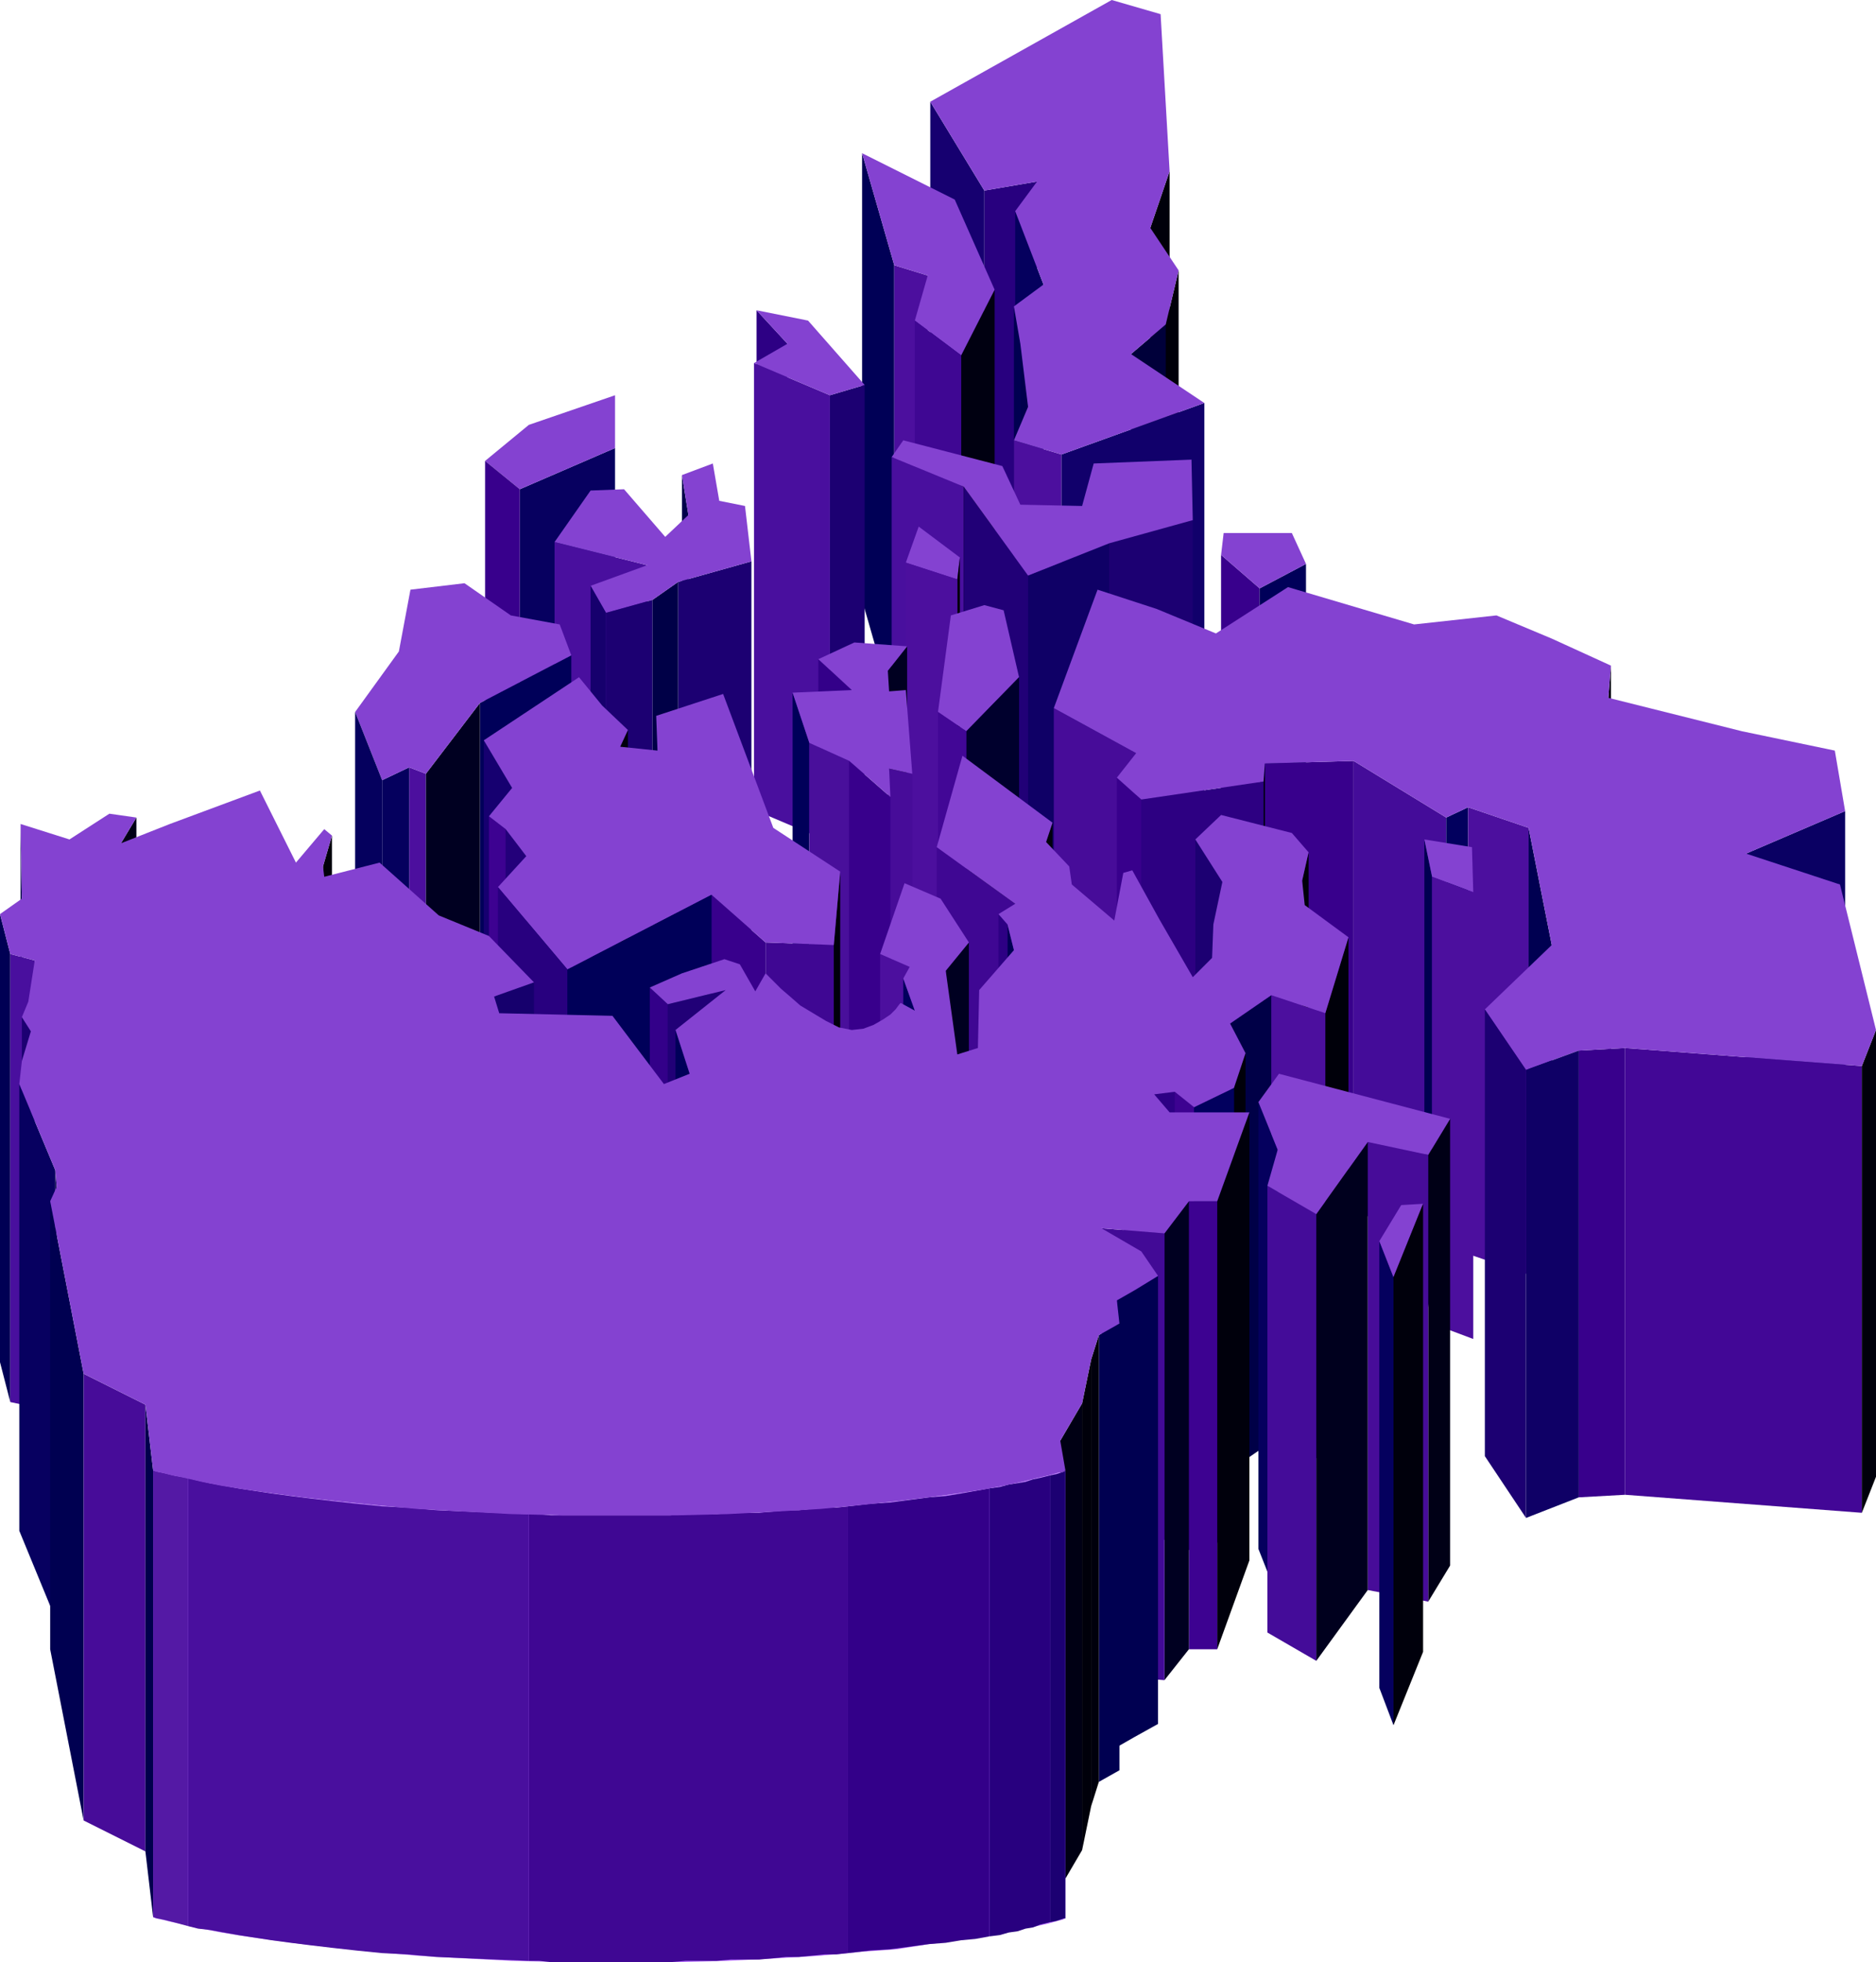 <svg xmlns="http://www.w3.org/2000/svg" width="1.458in" height="1.524in" fill-rule="evenodd" stroke-linecap="round" preserveAspectRatio="none" viewBox="0 0 1458 1524"><style>.pen1{stroke:none}.brush2{fill:#28007f}.brush3{fill:#160070}.brush4{fill:#00000a}.brush6{fill:#4c0f9e}.brush7{fill:#05005e}.brush8{fill:#000051}.brush9{fill:#2d0084}.brush12{fill:#8442d1}.brush13{fill:#3f0793}.brush14{fill:#1c0072}.brush15{fill:#490f9e}.brush16{fill:#00004c}.brush18{fill:#210077}.brush19{fill:#0f0066}.brush21{fill:#420796}.brush22{fill:#070060}.brush23{fill:#38008c}.brush24{fill:#000059}.brush25{fill:#000047}.brush26{fill:#16006d}.brush27{fill:#000021}.brush28{fill:#330089}.brush29{fill:#00000c}.brush30{fill:#470c99}.brush33{fill:#440c99}.brush34{fill:#02005e}.brush35{fill:#3d0291}.brush36{fill:#000016}</style><path d="M806 141v347l-41 8V148l41-7z" class="pen1 brush2"/><path d="M765 148v348l-42-69V79l42 69z" class="pen1 brush3"/><path d="M909 133v347l-15 44V177l15-44z" class="pen1 brush4"/><path d="M695 206v347l-25-87V119l25 87z" class="pen1" style="fill:#000056"/><path d="M721 214v348l-26-9V206l26 8z" class="pen1 brush6"/><path d="M811 221v347l-22-57V164l22 57z" class="pen1 brush7"/><path d="M916 210v347l-10 42V252l10-42z" class="pen1 brush4"/><path d="M793 267v347l-5-29V238l5 29z" class="pen1 brush8"/><path d="M612 267v347l-24-25V241l24 26z" class="pen1 brush9"/><path d="M906 252v347l-27 23V275l27-23z" class="pen1" style="fill:#00003a"/><path d="M773 225v347l-26 51V276l26-51z" class="pen1" style="fill:#001"/><path d="m670 119 72 36 31 70-26 51-36-27 10-35-26-8-25-87z" class="pen1 brush12"/><path d="M747 276v347l-36-27V249l36 27z" class="pen1 brush13"/><path d="M672 299v347l-27 8V307l27-8z" class="pen1 brush14"/><path d="M645 307v347l-59-25V282l59 25z" class="pen1 brush15"/><path d="m588 241 40 8 44 50-27 8-59-25 26-15-24-26z" class="pen1 brush12"/><path d="M799 316v348l-6-50V267l6 49z" class="pen1 brush16"/><path d="M825 353v347l-37-11V342l37 11z" class="pen1 brush6"/><path d="M936 313v348l-111 39V353l111-40z" class="pen1" style="fill:#11006b"/><path d="m864 0 38 11 7 122-15 44 22 33-10 42-27 23 57 38-111 40-37-11 11-26-6-49-5-29 23-17-22-57 17-23-41 7-42-69L864 0z" class="pen1 brush12"/><path d="M749 378v347l-56-23V355l56 23z" class="pen1 brush15"/><path d="M927 404v348l-65 17V422l65-18z" class="pen1 brush14"/><path d="M799 447v347l-50-69V378l50 69z" class="pen1 brush18"/><path d="M862 422v347l-63 25V447l63-25z" class="pen1 brush19"/><path d="m702 342 77 20 14 30 48 1 9-33 76-3 1 47-65 18-63 25-50-69-56-23 9-13zm12 67 32 24-2 17-40-13 10-28z" class="pen1 brush12"/><path d="M746 433v347l-2 17V450l2-17z" class="pen1 brush4"/><path d="M744 450v347l-40-12V437l40 13z" class="pen1 brush6"/><path d="m765 470 15 4 12 52-41 42-22-15 10-75 26-8z" class="pen1 brush12"/><path d="M792 526v347l-41 42V568l41-42z" class="pen1" style="fill:#00002d"/><path d="M751 568v347l-22-14V553l22 15z" class="pen1 brush21"/><path d="M478 348v347l-74 33V380l74-32z" class="pen1 brush22"/><path d="M478 307v41l-74 32-27-22 34-28 67-23z" class="pen1 brush12"/><path d="M404 380v348l-27-23V358l27 22z" class="pen1 brush23"/><path d="M535 400v347l-5-31V369l5 31z" class="pen1 brush16"/><path d="M503 439v347l-72-17V421l72 18z" class="pen1 brush15"/><path d="M584 436v347l-57 17V452l57-16z" class="pen1 brush14"/><path d="M979 457v347l-30-26V431l30 26z" class="pen1 brush23"/><path d="M1015 438v347l-36 19V457l36-19z" class="pen1 brush24"/><path d="M951 414h53l11 24-36 19-30-26 2-17z" class="pen1 brush12"/><path d="M527 452v348l-20 13V466l20-14z" class="pen1 brush25"/><path d="m431 421 28-40 26-1 32 37 18-17-5-31 24-9 5 29 20 4 5 43-57 16-20 14-36 10-12-21 44-16-72-18z" class="pen1 brush12"/><path d="M471 476v347l-12-21V455l12 21z" class="pen1 brush26"/><path d="M507 466v347l-36 10V476l36-10z" class="pen1 brush14"/><path d="M705 502v347l-15 19V521l15-19z" class="pen1 brush27"/><path d="M662 536v347l-26-23V512l26 24z" class="pen1 brush28"/><path d="M1252 517v348l-2 24V542l2-25z" class="pen1 brush4"/><path d="M444 509v347l-71 37V546l71-37zm185 68v347l-13-39V538l13 39z" class="pen1 brush24"/><path d="M488 567v347l-6 13V580l6-13z" class="pen1 brush29"/><path d="M511 583v347l-1-27V556l1 27z" class="pen1 brush25"/><path d="M883 585v347l-64-35V550l64 35z" class="pen1 brush30"/><path d="M660 591v348l-31-15V577l31 14z" class="pen1" style="fill:#490f9b"/><path d="M1052 591v347l-69 2V593l69-2z" class="pen1 brush23"/><path d="M709 601v347l-18-3V597l18 4z" class="pen1 brush30"/><path d="M331 601v347l-13-5V596l13 5z" class="pen1 brush6"/><path d="M373 546v347l-42 55V601l42-55z" class="pen1 brush27"/><path d="M318 596v347l-21 11V606l21-10z" class="pen1 brush7"/><path d="m297 606-21-53 34-47 9-48 42-5 36 25 38 7 9 24-71 37-42 55-13-5-21 10z" class="pen1 brush12"/><path d="M297 606v348l-21-54V553l21 53z" class="pen1 brush7"/><path d="M983 593v347l-1 14V607l1-14z" class="pen1 brush4"/><path d="M398 612v347l-22-37V575l22 37z" class="pen1 brush3"/><path d="M692 619v348l-32-28V591l32 28z" class="pen1 brush23"/><path d="m616 538 46-2-26-24 28-13 41 3-15 19 1 16 13-1 5 65-18-4 1 22-32-28-31-14-13-39z" class="pen1 brush12"/><path d="M887 621v347l-19-17V604l19 17z" class="pen1 brush23"/><path d="M982 607v347l-95 14V621l95-14z" class="pen1" style="fill:#2d0082"/><path d="M1124 635v347l-72-44V591l72 44z" class="pen1 brush33"/><path d="M1141 627v347l-17 8V635l17-8z" class="pen1 brush34"/><path d="M1188 643v347l-47-16V627l47 16z" class="pen1 brush6"/><path d="M393 644v347l-13-10V634l13 10z" class="pen1 brush35"/><path d="M818 639v347l-5 16V654l5-15z" class="pen1 brush29"/><path d="M106 635v347l-12 20V655l12-20z" class="pen1 brush36"/><path d="M1434 630v348l-77 33V663l77-33z" class="pen1" style="fill:#0a0063"/><path d="M409 665v347l-16-21V644l16 21z" class="pen1" style="fill:#23007a"/><path d="M258 649v347l-7 24V673l7-24z" class="pen1 brush4"/><path d="M1113 681v347l-6-29V652l6 29z" class="pen1 brush8"/><path d="M1017 662v347l-5 22V684l5-22z" class="pen1 brush4"/><path d="M950 685v348l-21-34V652l21 33z" class="pen1 brush14"/><path d="m1107 652 37 6 1 35-32-12-6-29z" class="pen1 brush12"/><path d="M1145 693v347l-32-12V681l32 12z" class="pen1 brush6"/><path d="M17 698v347l-1-58V640l1 58z" class="pen1" style="fill:#004"/><path d="M789 702v347l-61-43V658l61 44z" class="pen1 brush13"/><path d="M783 718v348l-7-8V710l7 8z" class="pen1 brush9"/><path d="M595 732v348l-42-38V695l42 37z" class="pen1 brush23"/><path d="M648 734v347l-53-1V732l53 2z" class="pen1 brush13"/><path d="M653 677v347l-5 57V734l5-57z" class="pen1 brush4"/><path d="M1206 734v348l-18-92V643l18 91z" class="pen1 brush8"/><path d="M788 738v347l-5-19V718l5 20zM8 741v348l-8-31V710l8 31z" class="pen1" style="fill:#000054"/><path d="M27 746v347l-19-4V741l19 5z" class="pen1 brush15"/><path d="M707 751v347l-23-10V741l23 10z" class="pen1 brush6"/><path d="m376 575 74-49 18 22 20 19-6 13 29 3-1-27 52-17 39 104 52 34-5 57-53-2-42-37-112 58-54-64 22-24-16-21-13-10 18-22-22-37z" class="pen1 brush12"/><path d="M441 753v347l-54-64V689l54 64z" class="pen1 brush2"/><path d="M553 695v347l-112 58V753l112-58z" class="pen1 brush24"/><path d="M753 732v347l-18 23V754l18-22z" class="pen1 brush27"/><path d="M415 763v348l-31 10V774l31-11z" class="pen1 brush26"/><path d="M519 780v347l-14-13V767l14 13z" class="pen1 brush28"/><path d="M564 769v347l-45 11V780l45-11z" class="pen1 brush18"/><path d="M711 785v347l-9-24V760l9 25z" class="pen1 brush34"/><path d="M1048 728v347l-18 60V787l18-59z" class="pen1 brush4"/><path d="M1030 787v348l-42-15V773l42 14z" class="pen1 brush6"/><path d="M988 773v347l-32 22V795l32-22z" class="pen1 brush25"/><path d="M24 801v347l-7-11V790l7 11z" class="pen1 brush14"/><path d="M1263 814v347l-36 2V816l36-2z" class="pen1 brush23"/><path d="M1447 828v347l-184-14V814l184 14z" class="pen1 brush21"/><path d="M1458 800v347l-11 28V828l11-28z" class="pen1 brush29"/><path d="m853 458 46 15 46 19 56-36 98 29 64-7 43 18 46 21-2 25 104 26 72 15 8 47-77 33 73 24 28 113-11 28-184-14-36 2-41 15-32-47 52-50-18-91-47-16-17 8-72-44-69 2-1 14-95 14-19-17 15-19-64-35 34-92z" class="pen1 brush12"/><path d="M1186 831v348l-32-48V784l32 47z" class="pen1 brush14"/><path d="M1227 816v347l-41 16V831l41-15z" class="pen1 brush19"/><path d="M536 834v347l-11-33V800l11 34z" class="pen1 brush24"/><path d="M968 818v348l-9 26V845l9-27z" class="pen1 brush4"/><path d="M913 848v347l-16 2V850l16-2z" class="pen1 brush9"/><path d="M928 860v347l-15-12V848l15 12z" class="pen1 brush35"/><path d="M959 845v347l-31 15V860l31-15z" class="pen1 brush34"/><path d="M993 893v348l-15-38V856l15 37z" class="pen1 brush7"/><path d="M1127 869v347l-17 28V897l17-28z" class="pen1 brush36"/><path d="M1110 897v347l-47-9V887l47 10z" class="pen1 brush30"/><path d="M43 909v348l-28-68V842l28 67z" class="pen1 brush22"/><path d="M44 922v348l-1-13V909l1 13z" class="pen1 brush25"/><path d="M971 864v348l-25 69V933l25-69z" class="pen1 brush29"/><path d="M946 933v348h-22V933h22z" class="pen1 brush35"/><path d="M1023 943v347l-38-22V921l38 22z" class="pen1 brush33"/><path d="M1063 887v348l-40 55V943l40-56z" class="pen1" style="fill:#00001e"/><path d="m994 834 133 35-17 28-47-10-40 56-38-22 8-28-15-37 16-22z" class="pen1 brush12"/><path d="M924 933v348l-19 24V958l19-25z" class="pen1 brush27"/><path d="M905 958v347l-49-4V954l49 4z" class="pen1" style="fill:#420a96"/><path d="M1083 992v348l-11-29V964l11 28z" class="pen1 brush7"/><path d="m1089 936 17-1-23 57-11-28 17-28z" class="pen1 brush12"/><path d="M1106 935v348l-23 57V992l23-57z" class="pen1 brush29"/><path d="M900 991v348l-18 10v-347l18-11zm-18 11v347l-14 8v-347l14-8z" class="pen1 brush8"/><path d="M870 1028v347l-16 9v-347l16-9z" class="pen1 brush8"/><path d="M854 1037v347l-6 19v-347l6-19z" class="pen1 brush29"/><path d="M65 1067v347l-26-133V933l26 134z" class="pen1 brush8"/><path d="M848 1056v347l-7 34v-347l7-34z" class="pen1 brush4"/><path d="M113 1091v347l-48-24v-347l48 24z" class="pen1 brush30"/><path d="M841 1090v347l-17 29v-347l17-29z" class="pen1" style="fill:#000014"/><path d="M119 1142v347l-6-51v-347l6 51z" class="pen1 brush16"/><path d="M828 1142v348l-2 1-4 1-7 2-9 2-12 2-14 3-16 3-20 3-22 3-25 4-28 2-31 3-34 2-38 2-40 1h-88l-41-1-38-2-35-2-33-3-29-3-27-3-23-3-21-3-19-3-15-3-13-3-10-2-8-2-5-1-2-1v-347l2 1 5 1 8 2 10 2 13 3 15 3 19 3 21 3 23 3 27 3 29 3 33 3 35 2 38 2 41 1h88l40-1 38-2 34-2 31-3 28-3 25-3 22-3 20-3 16-3 14-3 12-3 9-2 7-2 4-1 2-1z" class="pen1" style="fill:#b770ff"/><path d="M828 1142v348h-1l-3 1-3 1-5 1v-347l5-1 3-1 3-1 1-1z" class="pen1 brush14"/><path d="M816 1146v347l-4 1-4 1-5 2-6 1-6 2-7 1-7 2-8 1v-348l8-1 7-2 7-1 6-1 6-2 5-1 4-1 4-1z" class="pen1 brush2"/><path d="M769 1156v348l-11 2-11 1-12 2-13 1-15 2-15 2-16 1-17 2v-347l17-2 16-1 15-2 15-2 13-1 12-2 11-2 11-2z" class="pen1 brush28"/><path d="M659 1170v347l-9 1h-9l-10 1-10 1h-10l-10 1-11 1h-22l-11 1h-24l-12 1h-93l-9-1h-8v-347h8l9 1h93l12-1h24l11-1h22l11-1 10-1h10l10-1 10-1h9l9-1z" class="pen1 brush13"/><path d="M411 1176v347l-25-1-24-1-23-1-22-2-20-1-20-2-18-2-17-2-16-2-15-2-13-2-13-2-11-2-11-2-9-1-8-2v-348l8 2 9 2 11 2 11 2 13 2 13 2 15 2 16 2 17 2 18 2 20 2 20 1 22 2 23 1 24 1 25 1z" class="pen1 brush15"/><path d="M146 1148v348l-11-3-8-2-5-1-3-1v-347l3 1 5 1 8 2 11 2z" class="pen1" style="fill:#5419a5"/><path d="m16 640 38 12 31-20 21 3-12 20 38-15 70-26 8 16 20 40 22-26 6 5-7 24 1 8 43-11 46 41 39 16 35 36-31 11 4 13 88 2 40 53 20-8-11-34 39-31-45 11-14-13 25-11 33-11 12 4 12 21 8-14 2 2 4 4 6 6 7 6 8 7 10 6 10 6 10 5 10 2 9-1 8-3 7-4 6-4 4-4 3-4 1-1 11 6-9-25 5-9-23-10 19-55 28 12 22 34-18 22 9 65 16-5 1-45 27-31-5-20-7-8 13-8-61-44 20-71 70 52-5 15 18 19 2 14 33 28 7-37 7-2 21 38 26 45 15-15 1-26 7-33-21-33 20-19 55 14 13 15-5 22 2 19 34 25-18 59-42-14-32 22 12 23-9 27-31 15-15-12-16 2 12 14h62l-25 69h-22l-19 25-49-4 31 18 13 19-18 11-14 8 2 18-16 9-6 19-7 34-17 29 4 23-2 1-4 1-7 2-9 2-12 3-14 3-16 3-20 3-22 3-25 3-28 3-31 3-34 2-38 2-40 1h-88l-41-1-38-2-35-2-33-3-29-3-27-3-23-3-21-3-19-3-15-3-13-3-10-2-8-2-5-1-2-1-6-51-48-24-26-134 5-11-1-13-28-67 2-18 7-23-7-11 5-12 5-32-19-5-8-31 17-12-1-58z" class="pen1 brush12"/></svg>
